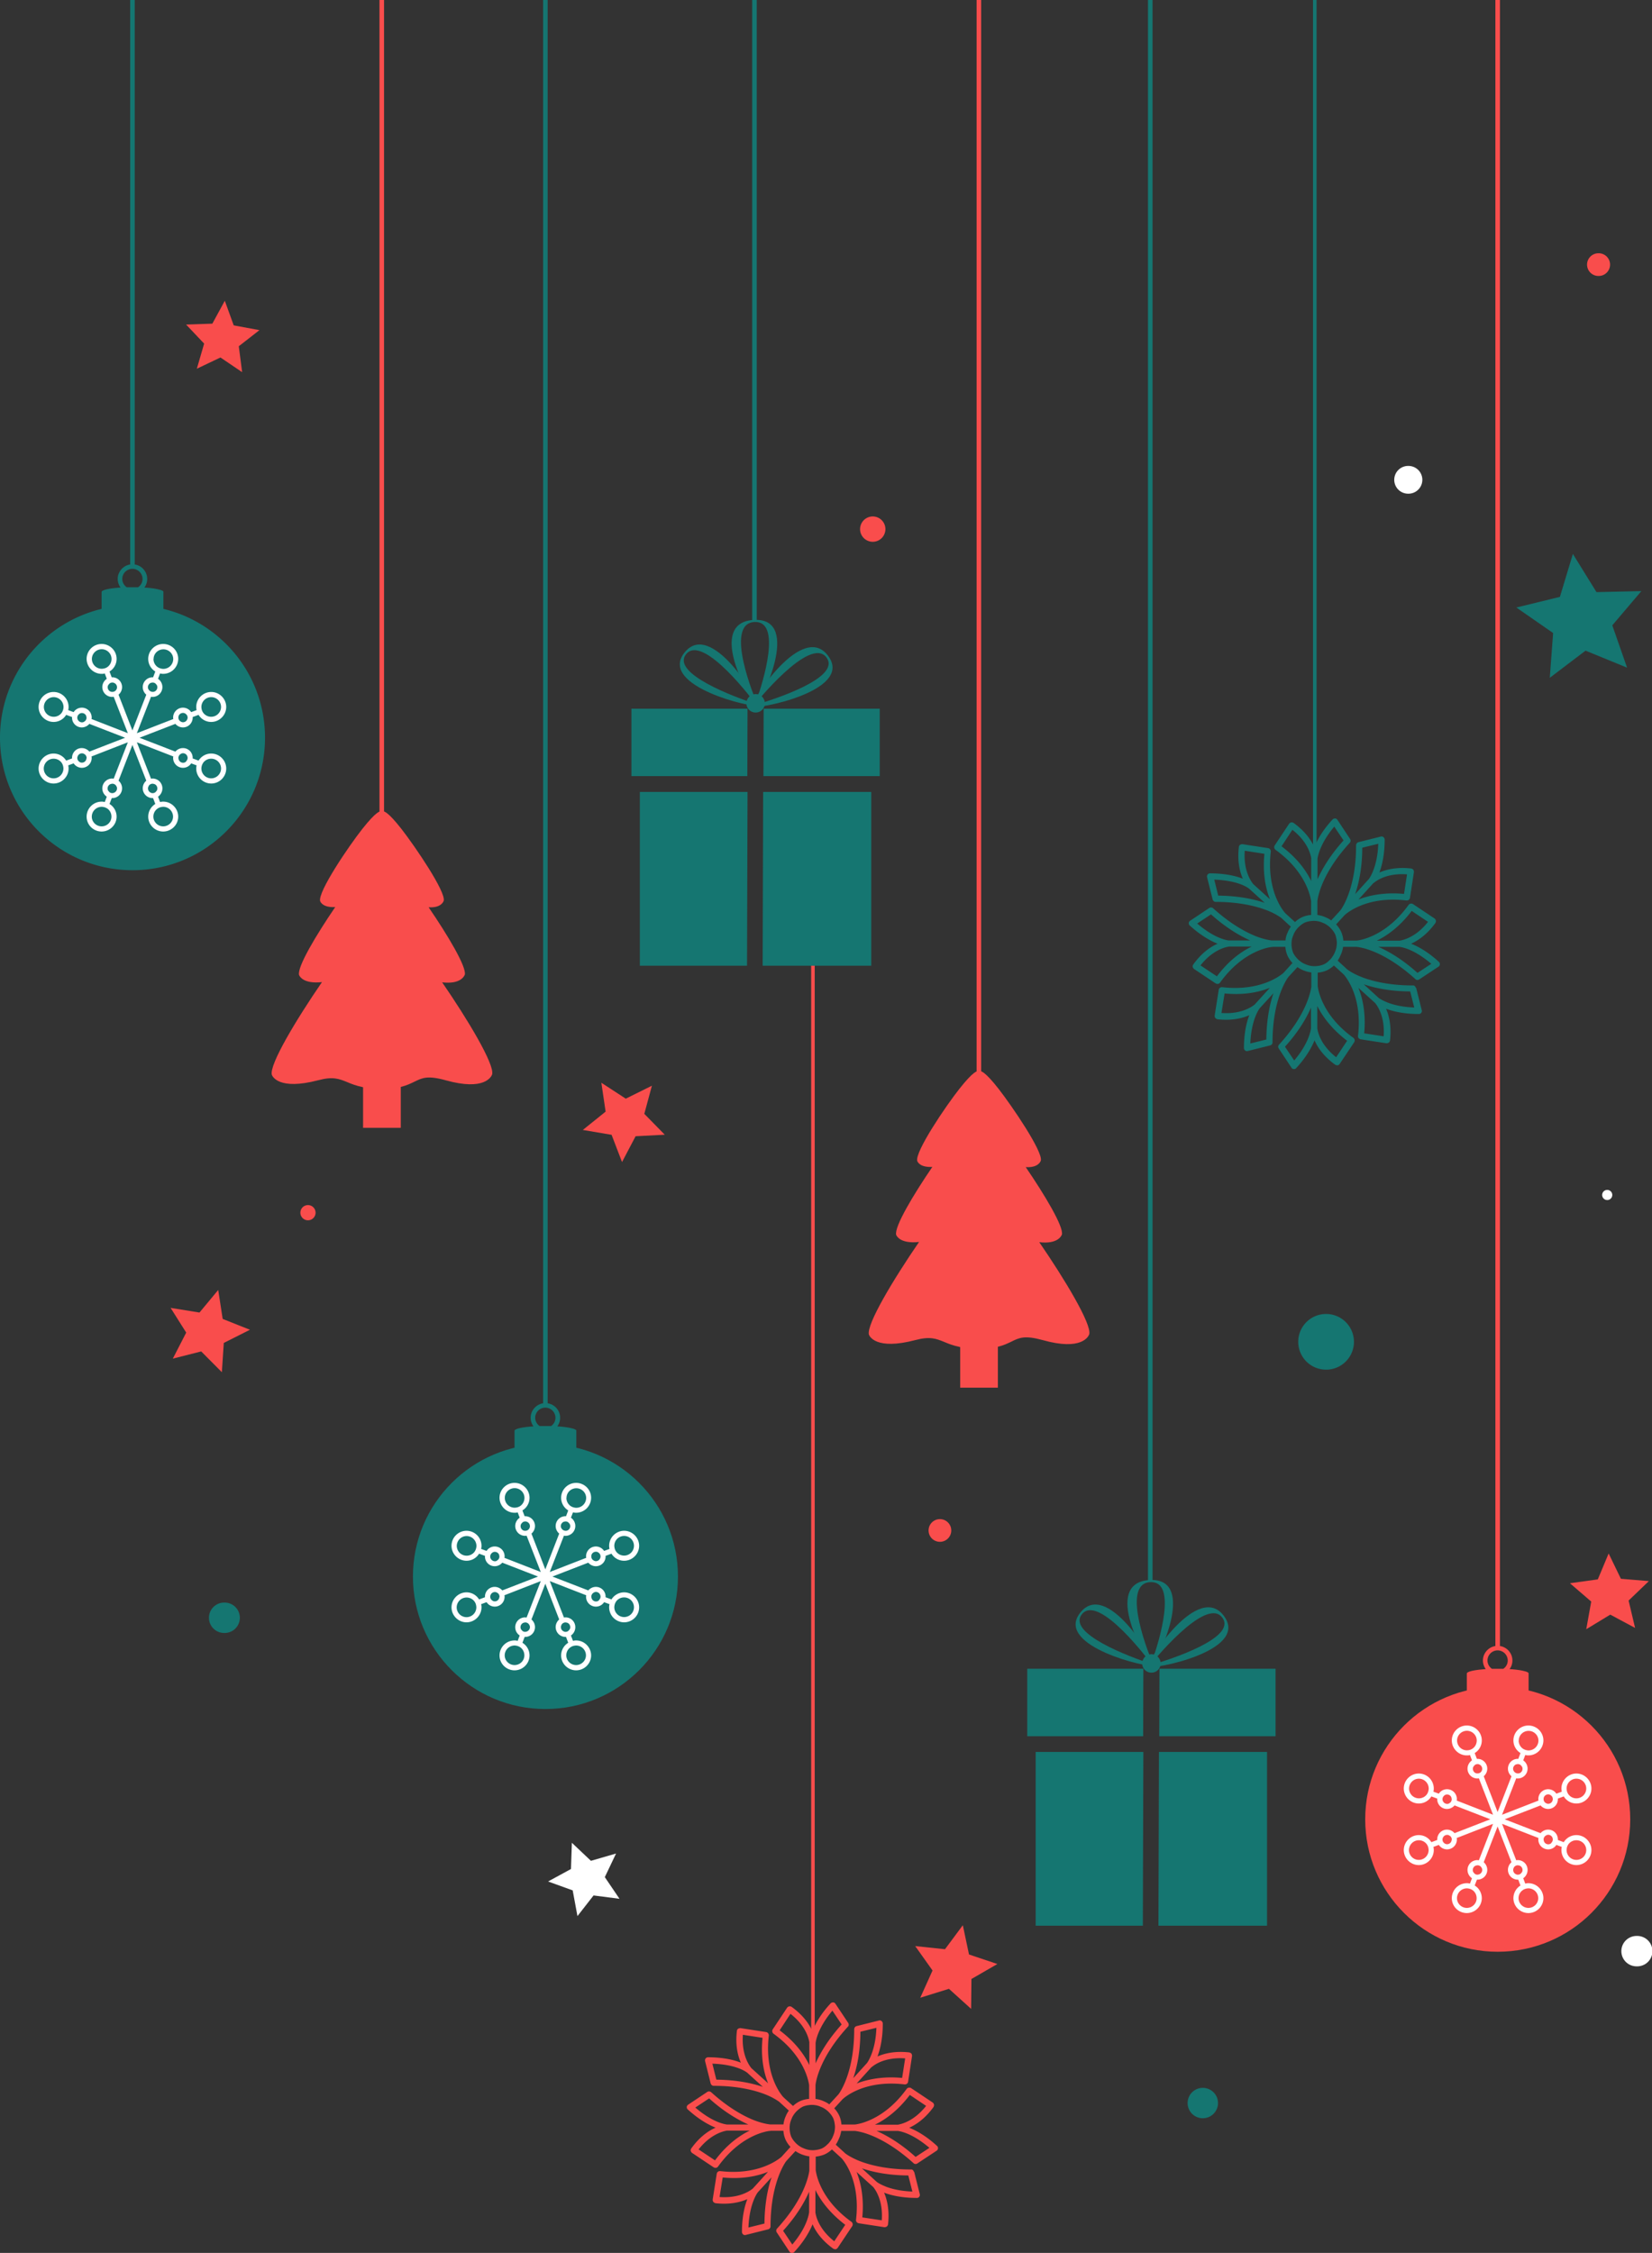 <svg xmlns="http://www.w3.org/2000/svg" width="380" height="518" fill="none"><rect width="100%" height="100%" fill="#333333" stroke="none"/><g clip-path="url(#a)"><path fill="#F94D4C" d="M210.214 499.349c-.093-.35-.373-.582-.676-.536-5.616 0-9.484-1.048-11.721-1.909-1.958-.768-3.006-1.514-3.263-1.7-.046-.046-.07-.046-.07-.046l-2.237-2.049c.303-.443.536-.908.746-1.421l.093-.209c.21-.513.326-1.025.42-1.537h3.122c.326.047 1.608.186 3.566.955 2.237.861 5.779 2.701 9.95 6.473.07.069.14.116.233.139.21.093.443.047.652-.093l4.405-2.91a.695.695 0 0 0 .326-.536c.023-.233-.07-.466-.233-.582-2.633-2.422-4.94-3.609-6.385-4.168 1.584-.722 3.658-2.095 5.593-4.773.093-.186.139-.373.116-.536a.888.888 0 0 0-.303-.489l-4.987-3.329c-.326-.186-.769-.117-1.002.186-5.22 7.241-11.162 8.126-11.931 8.196h-3.076a6.125 6.125 0 0 0-.489-2.002 6.412 6.412 0 0 0-1.165-1.723l1.98-2.166h.047s0-.023.047-.07c.606-.512 5.173-4.33 14.121-3.259.396.023.746-.233.793-.629l.908-5.914c0-.186-.046-.396-.139-.536a1.008 1.008 0 0 0-.513-.279c-3.286-.373-5.709.233-7.294.931.606-1.63 1.212-4.098 1.212-7.567 0-.21-.093-.396-.28-.582-.163-.117-.396-.186-.606-.117l-5.126 1.281c-.35.093-.536.373-.56.722 0 9.15-2.749 13.714-3.495 14.808a.653.653 0 0 0-.117.14c-.023.093-.069.093-.069.093l-2.051 2.236c-.42-.326-.886-.559-1.398-.769l-.21-.093a7.009 7.009 0 0 0-1.561-.396v-3.19c.116-1.024 1.048-6.426 7.433-13.388.257-.233.257-.605.094-.885l-2.937-4.4c-.139-.21-.326-.326-.536-.326-.209 0-.442.069-.582.232-2.354 2.538-3.566 4.797-4.195 6.403-.699-1.606-2.097-3.678-4.777-5.611-.186-.093-.349-.14-.536-.116a.883.883 0 0 0-.489.302l-3.309 4.983a.76.76 0 0 0 .163 1.001c6.991 5.03 8.04 10.711 8.203 11.829v3.166a6.324 6.324 0 0 0-2.028.489 6.307 6.307 0 0 0-1.678 1.141l-2.073-1.886-.21-.209c-.536-.606-4.311-5.216-3.286-14.087.023-.396-.233-.745-.606-.815l-5.919-.908c-.186 0-.373.046-.559.163-.14.093-.233.279-.256.489-.396 3.259.209 5.704.908 7.288-1.468-.583-3.961-1.235-7.55-1.235-.209 0-.396.094-.559.28-.116.163-.163.396-.116.605l1.281 5.123a.81.81 0 0 0 .443.512c.093.023.163.047.256.047 5.593 0 9.461 1.047 11.722 1.909 1.887.722 2.936 1.49 3.239 1.676.07.07.093.07.093.07l2.237 2.049c-.326.419-.559.885-.769 1.397l-.093.21c-.187.512-.326 1.024-.373 1.56h-3.146c-.349-.047-1.654-.21-3.542-.932-2.26-.884-5.802-2.724-9.95-6.473-.257-.209-.606-.256-.886-.069l-4.404 2.933c-.163.117-.303.303-.326.513 0 .256.07.465.233.582 2.656 2.421 4.94 3.609 6.408 4.191-1.608.698-3.682 2.095-5.593 4.773a.778.778 0 0 0-.139.536.887.887 0 0 0 .302.489l4.987 3.329.163.07c.303.117.63.023.839-.256 5.22-7.241 11.162-8.126 11.931-8.196h.094c.023 0 .046 0 .07-.023h2.936c.046.698.209 1.373.489 2.025a6.29 6.29 0 0 0 1.142 1.677l-2.004 2.212-.14.14c-.862.721-5.476 4.214-14.028 3.213-.396-.024-.746.233-.793.628l-.932 5.915c0 .186.024.372.163.558.14.14.303.233.49.28 3.285.372 5.709-.233 7.317-.932-.629 1.607-1.235 4.098-1.235 7.544 0 .233.116.42.279.583.047 0 .117.069.164.093a.8.8 0 0 0 .466 0l5.126-1.281c.327-.093.56-.372.536-.722.024-9.127 2.773-13.714 3.496-14.808.046-.047.093-.094.116-.14a.159.159 0 0 1 .07-.093l2.051-2.235c.466.325.955.582 1.491.791l.14.047c.513.186 1.002.326 1.561.372v3.33c-.186 1.281-1.235 6.519-7.41 13.272-.233.256-.28.605-.07.908l2.913 4.401c.07.116.186.232.326.279.07.023.14.023.187.047.256 0 .466-.07.582-.233 2.354-2.538 3.565-4.797 4.218-6.38.676 1.583 2.074 3.679 4.754 5.611.186.093.373.14.559.14.186-.047.35-.186.466-.326l3.332-4.983a.76.76 0 0 0-.163-1.001c-7.27-5.216-8.132-11.153-8.226-11.921v-3.074a7.188 7.188 0 0 0 2.051-.512 6.307 6.307 0 0 0 1.678-1.141l2.167 1.979v.047s.047 0 .093.046c.513.582 4.334 5.169 3.286 14.087a.694.694 0 0 0 .466.768l.14.047 5.919.908a.974.974 0 0 0 .559-.163c.14-.093.233-.279.28-.489.372-3.283-.233-5.704-.909-7.288 1.445.559 3.938 1.211 7.527 1.211.209 0 .442-.07.559-.279a.63.63 0 0 0 .116-.606l-1.281-5.122h-.07zm3.588-5.519-3.192 2.096c-3.542-3.19-6.711-4.983-8.995-5.984h4.87c.676.093 3.333.536 7.294 3.888h.023zm-4.52-12.154 3.751 2.515c-2.819 3.562-5.732 4.191-6.524 4.331h-5.267c2.354-1.141 5.243-3.167 8.04-6.846zm-1.072-8.405-.699 4.493c-4.568-.419-8.04.35-10.463 1.281l3.402-3.749s.023 0 .046-.046h.047c.466-.396 2.866-2.329 7.667-1.979zm-10.323-6.124 3.705-.908c-.187 5.309-1.958 7.8-2.144 8.079l-3.169 3.493c.839-2.491 1.608-5.984 1.631-10.664h-.023zm-6.409-4.843 2.121 3.166c-3.099 3.447-4.917 6.543-5.989 8.942v-4.704c.047-.349.443-3.353 3.868-7.427v.023zm-12.141 4.517 2.494-3.795c3.589 2.817 4.194 5.728 4.334 6.519 0 .047.024.093 0 .14v5.122c-1.142-2.351-3.169-5.239-6.828-7.986zm-8.435 1.024 4.497.699c-.442 4.587.303 8.033 1.282 10.454l-3.752-3.399s-.023 0-.046-.047c-.024 0-.047-.046-.094-.093-.489-.628-2.237-3.073-1.91-7.59l.023-.024zm-6.129 10.315-.909-3.679c5.174.187 7.457 1.654 7.97 2.049h.023l.117.117 3.495 3.166c-2.353-.791-5.895-1.606-10.696-1.653zm-4.824 6.403 3.17-2.095c3.565 3.213 6.758 4.983 9.018 6.007h-4.917c-.676-.093-3.332-.535-7.271-3.888v-.024zm4.521 12.155-3.775-2.515c2.797-3.562 5.733-4.191 6.525-4.331h5.243c-2.353 1.141-5.243 3.167-7.993 6.846zm1.049 8.405.722-4.47c4.568.442 8.016-.326 10.417-1.304l-3.403 3.748s0 .024-.046.047c0 .023-.07.07-.093.093-.63.489-3.053 2.235-7.597 1.909v-.023zm10.323 6.124-3.682.908c.21-5.332 1.934-7.8 2.144-8.08l3.169-3.469c-.839 2.491-1.584 5.984-1.631 10.641zm6.408 4.82-2.12-3.167c3.146-3.469 4.94-6.589 5.989-8.988v4.727c-.047.349-.42 3.376-3.869 7.428zm12.164-4.517-2.516 3.772c-3.752-2.981-4.241-6.031-4.335-6.613v-5.169c1.166 2.328 3.216 5.215 6.851 7.986v.024zm-4.217-18.372c-.35.326-.723.606-1.189.815a5.226 5.226 0 0 1-1.445.35c-.489.07-.978.046-1.444-.024-.35-.046-.699-.163-1.026-.279l-.209-.093a4.157 4.157 0 0 1-.956-.489 5.268 5.268 0 0 1-1.095-.955 5.139 5.139 0 0 1-.816-1.187 5.273 5.273 0 0 1-.349-1.421 5.936 5.936 0 0 1 .023-1.443c.047-.349.163-.699.28-1.025l.093-.209a4.13 4.13 0 0 1 .489-.955c.257-.396.583-.768.956-1.094a5.11 5.11 0 0 1 1.188-.815 5.28 5.28 0 0 1 1.422-.349 4.98 4.98 0 0 1 1.444.023c.35.046.723.163 1.026.279l.209.093c.327.117.653.28.956.489.396.256.769.582 1.095.955.326.349.606.768.816 1.187.186.466.303.955.349 1.421.093.489.047.978-.023 1.443-.047.35-.163.722-.28 1.025l-.093.209a4.13 4.13 0 0 1-.489.955c-.257.396-.536.768-.956 1.094h.024zm12.606 17.324-4.45-.675c.419-4.587-.35-8.033-1.329-10.455l3.752 3.399s.023 0 .047.047c.023 0 .07.07.093.093.489.629 2.237 3.074 1.911 7.591h-.024zm.909-7.777c-1.188-.466-1.817-.885-1.957-1.001h-.023l-3.473-3.167c2.354.792 5.896 1.607 10.673 1.63l.932 3.702c-2.913-.116-4.94-.675-6.175-1.164h.023z"/><path fill="#F94D4C" d="M187.402 188.602h-.816v280.176h.816V188.602z"/><path fill="#157671" d="m374.267 153.511-9.554-3.911-8.226 6.24.769-10.292-8.459-5.867 10.02-2.445 2.983-9.873 5.429 8.778 10.324-.232-6.688 7.87 3.402 9.732z"/><path fill="#F94D4C" d="m143.081 267.185-2.4-6.264-6.619-1.118 5.244-4.214-.979-6.636 5.616 3.656 6.012-2.981-1.748 6.473 4.708 4.797-6.712.349-3.122 5.938zm-92.048 48.313-4.753-4.773-6.525 1.653 3.076-5.984-3.589-5.681 6.642 1.071 4.31-5.192 1.026 6.659 6.268 2.491-6.012 3.027-.443 6.729zm172.35 146.387-5.104-4.61-6.594 2.049 2.819-6.264-3.984-5.611 6.851.722 4.101-5.519 1.421 6.729 6.525 2.189-5.965 3.446-.07 6.869zm152.726-87.593-5.709-3.051-5.523 3.353 1.142-6.356-4.894-4.215 6.408-.885 2.494-5.96 2.819 5.821 6.432.535-4.661 4.471 1.492 6.287z"/><path fill="#fff" d="m142.499 436.575-5.966-.768-3.705 4.75-1.095-5.914-5.663-2.049 5.267-2.864.209-6.031 4.381 4.145 5.78-1.677-2.587 5.426 3.379 4.982z"/><path fill="#F94D4C" d="m55.695 85.57-4.987-3.377-5.43 2.585 1.678-5.775-4.147-4.377 6.035-.21 2.866-5.262 2.05 5.658 5.92 1.095-4.754 3.702.77 5.96z"/><path fill="#157671" d="M305.033 314.918a6.407 6.407 0 0 0 6.409-6.404 6.407 6.407 0 0 0-6.409-6.403 6.406 6.406 0 0 0-6.408 6.403 6.406 6.406 0 0 0 6.408 6.404z"/><path fill="#fff" d="M369.7 275.916a1.164 1.164 0 1 0 .002-2.328 1.164 1.164 0 0 0-.002 2.328z"/><path fill="#F94D4C" d="M70.841 280.573a1.747 1.747 0 1 0 .001-3.495 1.747 1.747 0 0 0 0 3.495zm129.912-156.004a2.912 2.912 0 0 0 2.913-2.91 2.912 2.912 0 0 0-5.826 0 2.911 2.911 0 0 0 2.913 2.91z"/><path fill="#157671" d="M276.675 487.032a3.494 3.494 0 0 0 3.496-3.493 3.494 3.494 0 0 0-3.496-3.492 3.494 3.494 0 0 0-3.495 3.492 3.494 3.494 0 0 0 3.495 3.493z"/><path fill="#F94D4C" d="M216.204 354.499a2.61 2.61 0 0 0 2.61-2.608 2.61 2.61 0 0 0-5.22 0 2.609 2.609 0 0 0 2.61 2.608z"/><path fill="#157671" d="M51.617 375.456a3.493 3.493 0 1 0 0-6.985 3.493 3.493 0 1 0 0 6.985z"/><path fill="#fff" d="M323.982 113.509a3.19 3.19 0 1 0 0-6.38 3.191 3.191 0 1 0 0 6.38z"/><path fill="#F94D4C" d="M367.672 63.448a2.609 2.609 0 1 0 0-5.216 2.61 2.61 0 0 0-2.61 2.608 2.61 2.61 0 0 0 2.61 2.608z"/><path fill="#fff" d="M376.503 452.106a3.494 3.494 0 1 0 0-6.985 3.493 3.493 0 1 0 0 6.985z"/><path fill="#157671" d="M125.465 392.942c16.833 0 30.48-13.635 30.48-30.455s-13.647-30.456-30.48-30.456c-16.834 0-30.48 13.636-30.48 30.456s13.646 30.455 30.48 30.455z"/><path fill="#fff" d="M143.567 366.117a3.414 3.414 0 0 0-2.912 1.63l-1.375-.512s.023-.07.023-.116c0-1.258-.979-2.259-2.237-2.259-.699 0-1.328.326-1.748.815l-8.249-3.19 8.249-3.19c.42.489 1.049.815 1.748.815a2.241 2.241 0 0 0 2.237-2.258c0-.047 0-.07-.023-.117l1.375-.512a3.385 3.385 0 0 0 2.912 1.63c1.888 0 3.449-1.56 3.449-3.446 0-1.886-1.561-3.446-3.449-3.446-1.887 0-3.448 1.56-3.448 3.446 0 .256.023.489.093.721l-1.258.466a2.27 2.27 0 0 0-1.888-1.024 2.261 2.261 0 0 0-2.26 2.258c0 .117 0 .233.046.349l-8.389 3.26 3.263-8.359a.896.896 0 0 0 .349.047 2.262 2.262 0 0 0 2.26-2.259c0-.791-.396-1.49-1.002-1.909l.467-1.234c.233.07.466.093.722.093a3.455 3.455 0 0 0 3.449-3.446c0-1.909-1.562-3.423-3.449-3.423-1.888 0-3.449 1.537-3.449 3.423 0 1.234.653 2.305 1.631 2.911l-.512 1.35s-.07-.023-.117-.023a2.261 2.261 0 0 0-2.26 2.258c0 .699.326 1.327.815 1.747l-3.192 8.219-3.193-8.219a2.31 2.31 0 0 0 .816-1.747 2.261 2.261 0 0 0-2.26-2.258c-.047 0-.07 0-.117.023l-.513-1.35a3.385 3.385 0 0 0 1.632-2.911c0-1.886-1.562-3.423-3.449-3.423-1.888 0-3.449 1.537-3.449 3.423 0 1.886 1.561 3.446 3.449 3.446.256 0 .489 0 .722-.093l.466 1.234c-.606.419-1.025 1.118-1.025 1.909a2.261 2.261 0 0 0 2.26 2.259c.117 0 .233 0 .35-.047l3.262 8.359-8.366-3.26c.047-.116.047-.232.047-.349a2.261 2.261 0 0 0-2.26-2.258 2.21 2.21 0 0 0-1.888 1.024l-1.258-.466c.07-.232.093-.465.093-.721a3.455 3.455 0 0 0-3.449-3.446 3.455 3.455 0 0 0-3.449 3.446c0 1.886 1.562 3.446 3.449 3.446a3.35 3.35 0 0 0 2.89-1.63l1.375.512s-.024.07-.024.117a2.242 2.242 0 0 0 2.237 2.258c.699 0 1.329-.326 1.748-.815l8.226 3.19-8.226 3.19a2.313 2.313 0 0 0-1.748-.815c-1.258 0-2.237 1.024-2.237 2.259 0 .046 0 .069.024.116l-1.375.512a3.378 3.378 0 0 0-2.89-1.63c-1.887 0-3.449 1.56-3.449 3.446 0 1.886 1.562 3.446 3.449 3.446 1.888 0 3.449-1.56 3.449-3.446 0-.256-.023-.489-.093-.721l1.258-.466a2.267 2.267 0 0 0 1.888 1.024 2.261 2.261 0 0 0 2.26-2.258c0-.117 0-.233-.047-.349l8.366-3.26-3.262 8.382s-.233-.046-.35-.046a2.261 2.261 0 0 0-2.26 2.258c0 .792.396 1.49 1.025 1.909l-.466 1.234a2.488 2.488 0 0 0-.722-.093 3.455 3.455 0 0 0-3.449 3.446c0 1.91 1.561 3.423 3.449 3.423 1.887 0 3.449-1.537 3.449-3.423a3.412 3.412 0 0 0-1.632-2.91l.513-1.351h.117a2.246 2.246 0 0 0 2.26-2.258 2.31 2.31 0 0 0-.816-1.747l3.193-8.219 3.192 8.219a2.312 2.312 0 0 0-.815 1.747 2.261 2.261 0 0 0 2.26 2.258h.117l.512 1.351a3.435 3.435 0 0 0-1.631 2.91c0 1.886 1.561 3.423 3.449 3.423 1.887 0 3.449-1.537 3.449-3.423 0-1.886-1.562-3.446-3.449-3.446-.256 0-.489.024-.722.093l-.467-1.234a2.315 2.315 0 0 0 1.002-1.909 2.246 2.246 0 0 0-2.26-2.258c-.116 0-.233-.001-.349.046l-3.263-8.382 8.389 3.26c-.046.116-.046.232-.046.349a2.261 2.261 0 0 0 2.26 2.258c.792 0 1.491-.395 1.888-1.024l1.258.466c-.07.232-.093.465-.093.721a3.454 3.454 0 0 0 3.448 3.446 3.455 3.455 0 0 0 3.449-3.446c0-1.886-1.561-3.446-3.449-3.446zm0-12.969a2.262 2.262 0 0 1 2.261 2.259 2.261 2.261 0 0 1-2.261 2.258 2.268 2.268 0 0 1-1.794-.861 2.19 2.19 0 0 1-.443-1.118c-.023-.093-.023-.186-.023-.279a2.261 2.261 0 0 1 2.26-2.259zm-7.55 4.61c.024-.535.466-.978 1.072-.978.28 0 .513.117.699.303.21.163.35.466.35.792a.843.843 0 0 1-.07.349 1.05 1.05 0 0 1-.979.722.863.863 0 0 1-.489-.14 1.01 1.01 0 0 1-.583-.931c0-.024 0-.07.024-.093m-5.733-13.365c0-1.258 1.025-2.236 2.261-2.236 1.235 0 2.26 1.002 2.26 2.236a2.276 2.276 0 0 1-2.26 2.258c-.094 0-.187 0-.28-.023a2.369 2.369 0 0 1-1.119-.443 2.282 2.282 0 0 1-.885-1.792m-.536 5.471a.943.943 0 0 1 .349-.069c.327 0 .606.139.769.372.21.186.303.442.303.699 0 .582-.442 1.047-.978 1.071h-.094a1.1 1.1 0 0 1-.955-.582.863.863 0 0 1-.14-.489c0-.466.303-.862.723-1.025m-11.069-3.236s-.187.023-.28.023a2.262 2.262 0 0 1-2.26-2.259c0-1.234 1.025-2.235 2.26-2.235 1.235 0 2.26 1.001 2.26 2.235 0 .722-.326 1.374-.862 1.793a2.19 2.19 0 0 1-1.118.443zm3.122 4.75a1.038 1.038 0 0 1-.932.582h-.093c-.536 0-1.002-.466-1.002-1.071 0-.257.093-.513.303-.699.163-.233.443-.372.769-.372.116 0 .233 0 .349.069.42.14.723.536.723 1.025a.863.863 0 0 1-.14.489m-12.187 4.307c-.047.419-.21.792-.443 1.118a2.265 2.265 0 0 1-1.794.861 2.261 2.261 0 0 1-2.261-2.258 2.277 2.277 0 0 1 2.261-2.259 2.277 2.277 0 0 1 2.26 2.259c0 .093 0 .186-.023.279zm4.753 3.12a.854.854 0 0 1-.489.14c-.443 0-.839-.303-1.002-.698a1.048 1.048 0 0 1-.07-.373c0-.303.14-.605.35-.792a.968.968 0 0 1 .699-.302c.582 0 1.048.442 1.048.978.024 0 .024.069.024.093 0 .419-.233.768-.583.931m-6.991 13.016a2.262 2.262 0 0 1-2.26-2.259 2.276 2.276 0 0 1 2.26-2.258c.723 0 1.375.326 1.795.861.233.303.396.676.442 1.118.024.093.024.186.024.279a2.262 2.262 0 0 1-2.261 2.259zm7.55-4.634c0 .536-.466 1.002-1.048 1.002a.969.969 0 0 1-.699-.303c-.21-.163-.35-.466-.35-.768 0-.14.023-.233.07-.35.14-.419.536-.722 1.002-.722.186 0 .35.047.489.14.35.163.583.512.583.955 0 .023 0 .07-.023.093m5.732 13.365c0 1.257-1.025 2.235-2.26 2.235-1.235 0-2.261-1.001-2.261-2.235a2.278 2.278 0 0 1 2.261-2.259c.093 0 .186 0 .279.024.42.046.793.209 1.119.442.536.419.862 1.071.862 1.793zm.536-5.472s-.233.07-.349.07c-.327 0-.606-.14-.769-.372a.92.92 0 0 1-.303-.699c0-.582.442-1.048 1.002-1.071 0-.023.07-.023.093-.023.396 0 .769.233.932.582.093.14.14.302.14.489 0 .465-.303.861-.723 1.024m11.069 3.237s.187-.024.28-.024a2.262 2.262 0 0 1 2.26 2.259c0 1.234-1.025 2.235-2.26 2.235-1.235 0-2.26-1.001-2.26-2.235 0-.722.326-1.374.885-1.793a2.18 2.18 0 0 1 1.119-.442m-3.123-4.75c.163-.349.536-.582.955-.582.024 0 .07 0 .094.023.536.023.978.466.978 1.071a.92.92 0 0 1-.303.699c-.163.232-.442.372-.769.372-.116 0-.233 0-.349-.07a1.063 1.063 0 0 1-.723-1.024c0-.187.047-.349.14-.489m8.646-5.705a.972.972 0 0 1-.699.303 1.055 1.055 0 0 1-1.072-1.001c-.024 0-.024-.07-.024-.093 0-.42.233-.769.583-.955a.863.863 0 0 1 .489-.14c.443 0 .839.303.979.699.047.139.07.233.07.372 0 .303-.14.606-.35.769m5.779 3.935a2.262 2.262 0 0 1-2.26-2.259c0-.093 0-.186.023-.279.047-.419.21-.792.443-1.118a2.268 2.268 0 0 1 1.794-.861 2.261 2.261 0 0 1 2.261 2.258 2.262 2.262 0 0 1-2.261 2.259z"/><path fill="#157671" d="M131.848 328.491a11.516 11.516 0 0 0-1.538-.326 23.172 23.172 0 0 0-2.121-.209c.42-.559.653-1.234.653-1.979 0-1.677-1.235-3.074-2.866-3.33V0h-1.049v322.647c-1.608.256-2.866 1.653-2.866 3.33 0 .745.256 1.42.652 1.979-2.563.163-4.358.558-4.358 1.024v5.728h14.215v-5.821c-.07-.14-.326-.279-.699-.396h-.023zm-5.08-.605h-2.633c-.606-.419-1.026-1.118-1.026-1.909a2.337 2.337 0 0 1 2.331-2.329 2.337 2.337 0 0 1 2.33 2.329 2.28 2.28 0 0 1-1.025 1.909h.023zM30.48 200.079c16.834 0 30.48-13.635 30.48-30.456 0-16.82-13.646-30.455-30.48-30.455S0 152.803 0 169.623c0 16.821 13.646 30.456 30.48 30.456z"/><path fill="#fff" d="M48.587 173.256a3.417 3.417 0 0 0-2.913 1.63l-1.375-.513s.024-.069.024-.116c0-1.257-.98-2.259-2.237-2.259-.7 0-1.329.326-1.748.815l-8.25-3.189 8.25-3.19c.42.489 1.048.815 1.748.815 1.258 0 2.237-1.025 2.237-2.259 0-.047 0-.07-.024-.116l1.375-.513a3.387 3.387 0 0 0 2.913 1.63c1.887 0 3.449-1.56 3.449-3.446 0-1.886-1.562-3.446-3.449-3.446-1.888 0-3.449 1.56-3.449 3.446 0 .256.023.489.093.722l-1.258.466a2.265 2.265 0 0 0-1.887-1.025 2.262 2.262 0 0 0-2.26 2.259c0 .116 0 .233.046.349l-8.39 3.26 3.263-8.383a.898.898 0 0 0 .35.047 2.261 2.261 0 0 0 2.26-2.259c0-.791-.396-1.49-1.002-1.909l.466-1.234c.233.07.466.093.722.093a3.454 3.454 0 0 0 3.45-3.446c0-1.909-1.562-3.423-3.45-3.423-1.887 0-3.448 1.537-3.448 3.423 0 1.234.652 2.305 1.63 2.911l-.512 1.35s-.07-.023-.116-.023a2.261 2.261 0 0 0-2.26 2.258c0 .699.325 1.328.815 1.747l-3.193 8.219-3.192-8.219a2.31 2.31 0 0 0 .816-1.747 2.261 2.261 0 0 0-2.26-2.258c-.048 0-.07 0-.117.023l-.513-1.35a3.384 3.384 0 0 0 1.631-2.911c0-1.886-1.561-3.423-3.449-3.423-1.887 0-3.449 1.537-3.449 3.423 0 1.886 1.562 3.446 3.45 3.446.256 0 .489 0 .722-.093l.466 1.234c-.606.419-1.026 1.118-1.026 1.909a2.262 2.262 0 0 0 2.26 2.259c.117 0 .234 0 .35-.047l3.263 8.383-8.366-3.26a.903.903 0 0 0 .047-.349 2.262 2.262 0 0 0-2.26-2.259c-.793 0-1.492.396-1.888 1.025l-1.259-.466c.07-.233.094-.466.094-.722a3.455 3.455 0 0 0-3.45-3.446 3.455 3.455 0 0 0-3.448 3.446c0 1.886 1.561 3.446 3.449 3.446a3.348 3.348 0 0 0 2.89-1.63l1.374.513s-.023.069-.023.116a2.242 2.242 0 0 0 2.237 2.259c.699 0 1.328-.326 1.748-.815l8.226 3.19-8.226 3.189a2.313 2.313 0 0 0-1.748-.815c-1.258 0-2.237 1.025-2.237 2.259 0 .047 0 .07.023.116l-1.375.513a3.377 3.377 0 0 0-2.89-1.63c-1.887 0-3.448 1.56-3.448 3.446 0 1.886 1.561 3.446 3.449 3.446 1.887 0 3.449-1.56 3.449-3.446 0-.256-.024-.489-.094-.722l1.259-.466a2.265 2.265 0 0 0 1.887 1.025 2.262 2.262 0 0 0 2.26-2.259c0-.116 0-.233-.046-.349l8.366-3.26-3.263 8.383c-.116-.047-.233-.047-.35-.047a2.261 2.261 0 0 0-2.26 2.259c0 .791.397 1.49 1.026 1.909l-.466 1.234a2.455 2.455 0 0 0-.723-.093 3.454 3.454 0 0 0-3.449 3.446c0 1.909 1.562 3.423 3.45 3.423 1.887 0 3.448-1.537 3.448-3.423a3.414 3.414 0 0 0-1.631-2.911l.513-1.35h.116a2.247 2.247 0 0 0 2.26-2.259 2.31 2.31 0 0 0-.815-1.746l3.192-8.219 3.193 8.219a2.31 2.31 0 0 0-.816 1.746 2.262 2.262 0 0 0 2.26 2.259h.117l.513 1.35a3.436 3.436 0 0 0-1.631 2.911c0 1.886 1.56 3.423 3.448 3.423s3.45-1.537 3.45-3.423c0-1.886-1.562-3.446-3.45-3.446-.256 0-.489.023-.722.093l-.466-1.234a2.317 2.317 0 0 0 1.002-1.909 2.247 2.247 0 0 0-2.26-2.259c-.117 0-.233 0-.35.047l-3.262-8.383 8.389 3.26c-.047.116-.047.233-.047.349a2.262 2.262 0 0 0 2.26 2.259c.793 0 1.492-.396 1.888-1.025l1.258.466c-.07.233-.093.466-.093.722a3.455 3.455 0 0 0 3.449 3.446c1.91 0 3.449-1.56 3.449-3.446 0-1.886-1.562-3.446-3.449-3.446zm0-12.969a2.261 2.261 0 0 1 2.26 2.258 2.277 2.277 0 0 1-2.26 2.259 2.265 2.265 0 0 1-1.794-.862 2.18 2.18 0 0 1-.443-1.117c-.023-.094-.023-.187-.023-.28a2.261 2.261 0 0 1 2.26-2.258zm-7.55 4.61c.023-.536.466-.978 1.072-.978.28 0 .512.116.699.303.21.163.35.465.35.768 0 .14-.024.233-.07.349a1.05 1.05 0 0 1-.98.722.864.864 0 0 1-.489-.14 1.011 1.011 0 0 1-.582-.931c0-.023 0-.07.023-.093m-5.732-13.365c0-1.258 1.025-2.235 2.26-2.235 1.235 0 2.26 1.001 2.26 2.235a2.276 2.276 0 0 1-2.26 2.258c-.093 0-.186 0-.28-.023a2.355 2.355 0 0 1-1.118-.442 2.283 2.283 0 0 1-.886-1.793m-.536 5.472a.927.927 0 0 1 .35-.07c.326 0 .606.139.769.372a.92.92 0 0 1 .303.699c0 .582-.443 1.048-.979 1.071h-.093c-.396 0-.77-.233-.956-.582a.862.862 0 0 1-.14-.489c0-.466.304-.862.723-1.025m-11.069-3.236s-.186.023-.28.023a2.261 2.261 0 0 1-2.26-2.258c0-1.235 1.026-2.236 2.26-2.236 1.236 0 2.261 1.001 2.261 2.236 0 .721-.326 1.373-.862 1.792a2.19 2.19 0 0 1-1.119.443zm3.123 4.75a1.038 1.038 0 0 1-.932.582h-.094c-.535 0-1.002-.466-1.002-1.071a.92.92 0 0 1 .303-.699c.163-.233.443-.372.77-.372.116 0 .232 0 .349.07.42.139.722.535.722 1.024a.862.862 0 0 1-.14.489m-12.187 4.308c-.046.419-.21.791-.443 1.117a2.265 2.265 0 0 1-1.794.862 2.262 2.262 0 0 1-2.26-2.259 2.276 2.276 0 0 1 2.26-2.258 2.276 2.276 0 0 1 2.26 2.258c0 .093 0 .186-.023.28zm4.754 3.12a.863.863 0 0 1-.49.139c-.442 0-.838-.302-1.002-.698a1.056 1.056 0 0 1-.07-.373c0-.302.14-.605.35-.768a.97.97 0 0 1 .7-.303c.582 0 1.048.443 1.048.978.023 0 .023.07.023.093 0 .419-.233.769-.582.932m-6.991 13.015a2.261 2.261 0 0 1-2.26-2.258 2.277 2.277 0 0 1 2.26-2.259c.722 0 1.375.326 1.794.862.233.303.396.675.443 1.117.023.094.023.187.023.28a2.261 2.261 0 0 1-2.26 2.258zm7.55-4.61c0 .536-.466 1.001-1.049 1.001a.97.97 0 0 1-.699-.302c-.21-.163-.35-.466-.35-.769a.85.85 0 0 1 .07-.349c.14-.419.537-.722 1.002-.722.187 0 .35.047.49.14.35.163.582.512.582.955 0 .023 0 .069-.023.093m5.733 13.365c0 1.257-1.026 2.235-2.26 2.235-1.236 0-2.261-1.001-2.261-2.235a2.277 2.277 0 0 1 2.26-2.259c.093 0 .187 0 .28.024.42.046.792.209 1.119.442.535.419.862 1.071.862 1.793zm.536-5.472a.927.927 0 0 1-.35.07c-.326 0-.606-.14-.769-.373a.917.917 0 0 1-.303-.698c0-.582.443-1.048 1.002-1.071 0-.024.07-.024.093-.024.396 0 .77.233.933.583.093.139.14.302.14.489 0 .465-.304.861-.723 1.024m11.069 3.237s.186-.024.28-.024a2.262 2.262 0 0 1 2.26 2.259c0 1.234-1.026 2.235-2.26 2.235-1.236 0-2.26-1.001-2.26-2.235 0-.722.325-1.374.885-1.793a2.18 2.18 0 0 1 1.118-.442m-3.122-4.75c.163-.35.536-.583.955-.583.023 0 .07 0 .093.024.536.023.979.465.979 1.071a.917.917 0 0 1-.303.698c-.163.233-.443.373-.77.373-.116 0-.232 0-.349-.07a1.065 1.065 0 0 1-.722-1.024c0-.187.047-.35.14-.489m8.645-5.705a.97.97 0 0 1-.699.303 1.056 1.056 0 0 1-1.072-1.002c-.023 0-.023-.069-.023-.093 0-.419.233-.768.582-.954a.864.864 0 0 1 .49-.14c.443 0 .839.303.978.698.047.14.07.233.07.373 0 .303-.14.605-.35.768m5.78 3.935a2.261 2.261 0 0 1-2.26-2.258c0-.093 0-.186.023-.28.047-.419.21-.791.443-1.117a2.265 2.265 0 0 1 1.794-.862 2.262 2.262 0 0 1 2.26 2.259 2.276 2.276 0 0 1-2.26 2.258z"/><path fill="#157671" d="M36.864 135.63a11.364 11.364 0 0 0-1.538-.326 23.155 23.155 0 0 0-2.121-.21 3.25 3.25 0 0 0 .652-1.979c0-1.677-1.235-3.074-2.866-3.33V0h-1.049v129.785c-1.607.256-2.866 1.653-2.866 3.33 0 .745.257 1.42.653 1.979-2.564.163-4.358.559-4.358 1.024v5.728h14.215v-5.821c-.07-.139-.326-.279-.7-.395h-.023zm-5.08-.606H29.15c-.606-.419-1.025-1.117-1.025-1.909a2.336 2.336 0 0 1 2.33-2.329 2.337 2.337 0 0 1 2.33 2.329c0 .792-.396 1.49-1.025 1.909h.023z"/><path fill="#F94D4C" d="M344.511 448.753c16.834 0 30.481-13.636 30.481-30.456s-13.647-30.455-30.481-30.455c-16.833 0-30.48 13.635-30.48 30.455s13.647 30.456 30.48 30.456z"/><path fill="#fff" d="M362.614 421.93a3.417 3.417 0 0 0-2.913 1.63l-1.374-.513s.023-.07.023-.116c0-1.257-.979-2.259-2.237-2.259-.699 0-1.328.326-1.748.815l-8.249-3.19 8.249-3.19c.42.489 1.049.815 1.748.815a2.241 2.241 0 0 0 2.237-2.258c0-.047 0-.07-.023-.117l1.374-.512a3.388 3.388 0 0 0 2.913 1.63c1.888 0 3.449-1.56 3.449-3.446 0-1.886-1.561-3.446-3.449-3.446-1.887 0-3.448 1.56-3.448 3.446 0 .256.023.489.093.722l-1.259.465a2.266 2.266 0 0 0-1.887-1.024 2.261 2.261 0 0 0-2.261 2.259c0 .116 0 .232.047.349l-8.389 3.26 3.262-8.383c.117.047.233.047.35.047a2.262 2.262 0 0 0 2.26-2.259c0-.791-.396-1.49-1.002-1.909l.466-1.234c.233.07.466.093.723.093a3.455 3.455 0 0 0 3.449-3.446c0-1.909-1.562-3.423-3.449-3.423-1.888 0-3.449 1.537-3.449 3.423 0 1.234.652 2.305 1.631 2.911l-.513 1.35s-.069-.023-.116-.023a2.261 2.261 0 0 0-2.26 2.258c0 .699.326 1.328.815 1.747l-3.192 8.219-3.193-8.219c.49-.419.816-1.048.816-1.747a2.262 2.262 0 0 0-2.261-2.258c-.046 0-.07 0-.116.023l-.513-1.35a3.385 3.385 0 0 0 1.631-2.911c0-1.886-1.561-3.423-3.448-3.423-1.888 0-3.449 1.537-3.449 3.423 0 1.886 1.561 3.446 3.449 3.446.256 0 .489 0 .722-.093l.466 1.234c-.606.419-1.025 1.118-1.025 1.909a2.261 2.261 0 0 0 2.26 2.259c.117 0 .233 0 .35-.047l3.262 8.383-8.366-3.26c.047-.117.047-.233.047-.349a2.261 2.261 0 0 0-2.26-2.259c-.793 0-1.492.396-1.888 1.024l-1.258-.465c.07-.233.093-.466.093-.722a3.455 3.455 0 0 0-3.449-3.446 3.455 3.455 0 0 0-3.449 3.446c0 1.886 1.562 3.446 3.449 3.446a3.35 3.35 0 0 0 2.89-1.63l1.374.512s-.023.07-.023.117a2.242 2.242 0 0 0 2.237 2.258c.699 0 1.329-.326 1.748-.815l8.226 3.19-8.226 3.19a2.313 2.313 0 0 0-1.748-.815c-1.258 0-2.237 1.025-2.237 2.259 0 .046 0 .07.023.116l-1.374.513a3.378 3.378 0 0 0-2.89-1.63c-1.887 0-3.449 1.56-3.449 3.446 0 1.886 1.562 3.446 3.449 3.446 1.888 0 3.449-1.56 3.449-3.446 0-.256-.023-.489-.093-.722l1.258-.466a2.265 2.265 0 0 0 1.888 1.025 2.262 2.262 0 0 0 2.26-2.259c0-.116 0-.233-.047-.349l8.366-3.26-3.262 8.382s-.233-.046-.35-.046a2.261 2.261 0 0 0-2.26 2.258 2.28 2.28 0 0 0 1.025 1.91l-.466 1.234a2.454 2.454 0 0 0-.722-.093 3.454 3.454 0 0 0-3.449 3.446c0 1.909 1.561 3.422 3.449 3.422 1.887 0 3.448-1.536 3.448-3.422a3.412 3.412 0 0 0-1.631-2.911l.513-1.35h.116a2.248 2.248 0 0 0 2.261-2.259c0-.698-.326-1.327-.816-1.746l3.193-8.219 3.192 8.219a2.31 2.31 0 0 0-.815 1.746 2.262 2.262 0 0 0 2.26 2.259h.116l.513 1.35a3.437 3.437 0 0 0-1.631 2.911c0 1.886 1.561 3.422 3.449 3.422 1.887 0 3.449-1.536 3.449-3.422 0-1.886-1.562-3.446-3.449-3.446-.257 0-.49.023-.723.093l-.466-1.234a2.317 2.317 0 0 0 1.002-1.91 2.246 2.246 0 0 0-2.26-2.258.92.92 0 0 0-.35.046l-3.262-8.382 8.389 3.26c-.047.116-.047.233-.047.349a2.263 2.263 0 0 0 2.261 2.259 2.21 2.21 0 0 0 1.887-1.025l1.259.466c-.07.233-.093.466-.093.722a3.454 3.454 0 0 0 3.448 3.446 3.455 3.455 0 0 0 3.449-3.446c0-1.886-1.561-3.446-3.449-3.446zm0-12.97a2.262 2.262 0 0 1 2.261 2.259 2.262 2.262 0 0 1-2.261 2.259 2.264 2.264 0 0 1-1.794-.862 2.186 2.186 0 0 1-.443-1.118c-.023-.093-.023-.186-.023-.279a2.262 2.262 0 0 1 2.26-2.259zm-7.55 4.611a1.056 1.056 0 0 1 1.072-1.002c.28 0 .513.117.699.303.21.163.35.466.35.792 0 .14-.024.233-.07.349a1.05 1.05 0 0 1-.979.722.863.863 0 0 1-.489-.14 1.01 1.01 0 0 1-.583-.931c0-.023 0-.07.024-.093m-5.733-13.365c0-1.258 1.025-2.236 2.26-2.236 1.235 0 2.261 1.002 2.261 2.236a2.277 2.277 0 0 1-2.261 2.258c-.093 0-.186 0-.279-.023a2.374 2.374 0 0 1-1.119-.442 2.286 2.286 0 0 1-.885-1.793m-.536 5.471a.943.943 0 0 1 .349-.069c.327 0 .606.139.769.372.21.186.303.442.303.699 0 .582-.443 1.047-.979 1.071h-.093a1.1 1.1 0 0 1-.955-.582.863.863 0 0 1-.14-.489c0-.466.303-.862.722-1.025m-11.068-3.236s-.187.023-.28.023a2.262 2.262 0 0 1-2.26-2.259c0-1.234 1.025-2.235 2.26-2.235 1.235 0 2.26 1.001 2.26 2.235 0 .722-.326 1.374-.862 1.793a2.19 2.19 0 0 1-1.118.443zm3.122 4.75a1.038 1.038 0 0 1-.932.582h-.093c-.536 0-1.002-.466-1.002-1.071 0-.257.093-.513.303-.699.163-.233.442-.372.769-.372.116 0 .233 0 .349.069.42.14.723.536.723 1.025a.863.863 0 0 1-.14.489m-12.188 4.307a2.35 2.35 0 0 1-.442 1.118 2.266 2.266 0 0 1-1.795.862 2.262 2.262 0 0 1-2.26-2.259 2.277 2.277 0 0 1 2.26-2.259 2.278 2.278 0 0 1 2.261 2.259c0 .093 0 .186-.024.279zm4.754 3.12a.856.856 0 0 1-.489.14c-.443 0-.839-.303-1.002-.698a1.048 1.048 0 0 1-.07-.373c0-.303.14-.605.349-.792a.972.972 0 0 1 .7-.302c.582 0 1.048.442 1.048 1.001.023 0 .023.07.023.093 0 .419-.233.768-.582.931m-6.991 13.016a2.261 2.261 0 0 1-2.26-2.258 2.277 2.277 0 0 1 2.26-2.259c.722 0 1.375.326 1.794.862.233.302.397.675.443 1.117.023.093.023.187.023.28a2.261 2.261 0 0 1-2.26 2.258zm7.55-4.61c0 .536-.466 1.001-1.048 1.001a.972.972 0 0 1-.7-.302c-.209-.163-.349-.466-.349-.769a.84.84 0 0 1 .07-.349c.14-.419.536-.722 1.002-.722.186 0 .349.047.489.14.35.163.583.512.583.954 0 .024 0 .07-.024.094m5.733 13.365c0 1.257-1.025 2.235-2.26 2.235-1.235 0-2.261-1.001-2.261-2.235a2.278 2.278 0 0 1 2.261-2.259c.093 0 .186 0 .279.023.42.047.793.21 1.119.443.536.419.862 1.071.862 1.793zm.536-5.472s-.233.07-.35.07c-.326 0-.605-.14-.769-.373a.919.919 0 0 1-.302-.698c0-.582.442-1.048 1.002-1.071 0-.024.069-.024.093-.024.396 0 .769.233.932.582.093.14.14.303.14.489 0 .466-.303.862-.723 1.025m11.069 3.236s.187-.023.28-.023a2.262 2.262 0 0 1 2.26 2.259c0 1.234-1.025 2.235-2.26 2.235-1.235 0-2.261-1.001-2.261-2.235 0-.722.327-1.374.886-1.793a2.19 2.19 0 0 1 1.118-.443m-3.122-4.75c.163-.349.536-.582.955-.582.024 0 .07 0 .093.024.536.023.979.465.979 1.071a.916.916 0 0 1-.303.698c-.163.233-.442.373-.769.373-.116 0-.233 0-.349-.07a1.065 1.065 0 0 1-.723-1.025c0-.186.047-.349.14-.489m8.646-5.704a.972.972 0 0 1-.7.302 1.055 1.055 0 0 1-1.071-1.001c-.024 0-.024-.07-.024-.093 0-.419.233-.768.583-.954a.856.856 0 0 1 .489-.14c.443 0 .839.302.979.698.046.14.07.233.07.373 0 .303-.14.605-.35.768m5.779 3.935a2.261 2.261 0 0 1-2.26-2.258c0-.093 0-.187.023-.28.047-.419.21-.791.443-1.117a2.264 2.264 0 0 1 1.794-.862 2.262 2.262 0 0 1 2.261 2.259 2.261 2.261 0 0 1-2.261 2.258z"/><path fill="#F94D4C" d="M350.895 384.303a11.516 11.516 0 0 0-1.538-.326 23.208 23.208 0 0 0-2.121-.209c.42-.559.653-1.235.653-1.98 0-1.676-1.235-3.073-2.867-3.329V0h-1.048v378.459c-1.608.256-2.866 1.653-2.866 3.329 0 .745.256 1.421.652 1.98-2.563.163-4.358.558-4.358 1.024v5.728h14.215v-5.821c-.07-.14-.326-.28-.699-.396h-.023zm-5.08-.605h-2.634c-.605-.419-1.025-1.118-1.025-1.91a2.336 2.336 0 0 1 2.33-2.328 2.337 2.337 0 0 1 2.331 2.328c0 .792-.396 1.491-1.026 1.91h.024z"/><path fill="#157671" d="M264.721 363.278c-11.722.303-.839 19.256.303 19.14 1.141-.117 10.393-19.419-.303-19.14zm.256 18.721s-7.62-17.929-.35-18.232c6.222-.279 2.074 13.482.35 18.232z"/><path fill="#157671" d="M281.71 371.8c-5.895-8.685-18.246 10.594-17.57 11.409.652.792 22.953-3.469 17.57-11.409zm-17.221 11.106s12.934-16.229 16.709-10.92c3.239 4.54-11.489 9.43-16.709 10.92z"/><path fill="#157671" d="M248.34 370.985c-5.593 7.59 16.172 12.666 16.848 11.898.676-.768-10.72-20.211-16.848-11.898zm.489.209c3.915-5.076 16.032 11.386 16.032 11.386-5.103-1.653-19.388-7.032-16.032-11.386zm-12.536 28.01h26.658l.047-15.53h-26.705v15.53zm1.934 43.566h24.654l.117-39.956h-24.771v39.956zm28.476-59.096-.047 15.53h26.752v-15.53h-26.705zm-.234 59.096h24.98v-39.956h-24.864l-.116 39.956z"/><path fill="#157671" d="M264.859 380.346a2.128 2.128 0 0 0-2.121 2.119c0 1.164.932 2.118 2.121 2.118 1.188 0 2.12-.954 2.12-2.118a2.127 2.127 0 0 0-2.12-2.119zM265.115 0h-1.049v363.417h1.049V0z"/><path fill="#F94D4C" d="M101.648 225.856c4.288.512 5.127-1.421 5.267-1.747.442-1.792-3.985-9.173-8.32-15.507 2.704.163 3.333-1.117 3.473-1.49.512-2.072-6.595-12.503-9.718-16.508-3.239-4.122-4.054-4.122-4.497-4.122-.443 0-1.258 0-4.52 4.122-3.147 3.981-10.23 14.436-9.695 16.578.117.303.722 1.513 3.472 1.374-4.334 6.356-8.785 13.761-8.319 15.623.117.256.932 2.096 5.267 1.63-5.943 8.662-12.118 18.93-11.535 21.305.14.373 1.607 3.632 10.672 1.257 3.426-.908 4.777-.326 6.642.42.978.419 2.097.861 3.681 1.187v9.337h8.67v-9.407c1.374-.326 2.33-.815 3.168-1.211 1.748-.861 2.983-1.467 7.131-.326 9.018 2.538 10.556-.861 10.719-1.35.56-2.328-5.592-12.573-11.535-21.212l-.023.047z"/><path fill="#F94D4C" d="M88.342 0h-1.049v192.722h1.049V0z"/><path fill="#157671" d="M173.678 142.523c-11.722.302-.839 19.255.303 19.139 1.141-.116 10.393-19.419-.303-19.139zm.256 18.72s-7.62-17.929-.35-18.232c6.222-.279 2.074 13.482.35 18.232z"/><path fill="#157671" d="M190.663 151.044c-5.895-8.685-18.246 10.594-17.57 11.409.653.792 22.953-3.469 17.57-11.409zm-17.22 11.106s12.933-16.229 16.708-10.92c3.239 4.541-11.489 9.43-16.708 10.92z"/><path fill="#157671" d="M157.293 150.252c-5.593 7.591 16.172 12.667 16.848 11.899.676-.769-10.719-20.211-16.848-11.899zm.489.21c3.915-5.076 16.033 11.386 16.033 11.386-5.104-1.653-19.388-7.032-16.033-11.386zm-12.536 27.987h26.659l.046-15.508h-26.705v15.508zm1.934 43.588h24.654l.117-39.955H147.18v39.955zm28.476-59.096-.047 15.508h26.752v-15.508h-26.705zm-.23 59.096h24.98v-39.955h-24.864l-.116 39.955z"/><path fill="#157671" d="M173.816 159.588a2.128 2.128 0 0 0-2.121 2.119c0 1.164.932 2.119 2.121 2.119 1.188 0 2.12-.955 2.12-2.119a2.127 2.127 0 0 0-2.12-2.119zM174.072 0h-1.049v142.685h1.049V0z"/><path fill="#F94D4C" d="M238.996 285.602c4.311.512 5.126-1.42 5.266-1.746.443-1.793-3.985-9.174-8.319-15.508 2.703.163 3.332-1.117 3.472-1.49.513-2.072-6.594-12.503-9.717-16.508-3.239-4.121-4.055-4.121-4.497-4.121-.443 0-1.259 0-4.521 4.121-3.146 3.981-10.23 14.436-9.694 16.578.116.303.722 1.513 3.472 1.374-4.334 6.356-8.785 13.761-8.319 15.623.116.257.932 2.096 5.266 1.63-5.942 8.662-12.117 18.93-11.535 21.305.14.373 1.608 3.632 10.673 1.257 3.426-.908 4.777-.325 6.641.42.979.419 2.098.861 3.682 1.187v9.337h8.669v-9.407c1.375-.326 2.33-.815 3.169-1.211 1.748-.861 2.983-1.466 7.131-.326 9.018 2.538 10.556-.861 10.719-1.35.559-2.328-5.593-12.573-11.535-21.212l-.023.047z"/><path fill="#F94D4C" d="M225.689 0h-1.048v252.469h1.048V0z"/><path fill="#157671" d="M325.659 227.113c-.093-.35-.373-.583-.676-.536-5.616 0-9.484-1.048-11.721-1.909-1.957-.769-3.006-1.514-3.262-1.7-.047-.047-.07-.047-.07-.047l-2.237-2.049c.303-.442.536-.908.745-1.42l.094-.209c.209-.513.326-1.025.419-1.537h3.123c.326.046 1.608.186 3.565.954 2.237.862 5.779 2.701 9.95 6.473.07.07.14.117.233.14.21.093.443.047.653-.093l4.404-2.911a.689.689 0 0 0 .326-.535c.024-.233-.07-.466-.233-.582-2.633-2.422-4.94-3.609-6.385-4.168 1.585-.722 3.659-2.096 5.593-4.773.093-.187.14-.373.117-.536a.893.893 0 0 0-.303-.489l-4.987-3.329a.768.768 0 0 0-1.002.209c-5.22 7.242-11.162 8.126-11.931 8.196h-3.076a6.152 6.152 0 0 0-.49-2.002 6.412 6.412 0 0 0-1.165-1.723l1.981-2.166h.047s0-.023.046-.07c.606-.512 5.173-4.33 14.122-3.259.396.023.745-.233.792-.629l.909-5.914c0-.186-.047-.396-.14-.536a1.016 1.016 0 0 0-.513-.279c-3.285-.373-5.709.233-7.293.931.605-1.63 1.211-4.098 1.211-7.567 0-.21-.093-.396-.279-.582-.163-.117-.397-.186-.606-.117l-5.127 1.281c-.349.093-.536.373-.559.722 0 9.151-2.75 13.714-3.496 14.809a.62.62 0 0 0-.116.139c-.023.093-.07.093-.07.093l-2.051 2.236c-.419-.326-.885-.559-1.398-.769l-.21-.093a6.995 6.995 0 0 0-1.561-.396v-3.19c.117-1.024 1.049-6.426 7.434-13.388.256-.233.256-.605.093-.885l-2.913-4.4c-.14-.21-.326-.326-.536-.326-.21 0-.443.069-.582.232-2.354 2.538-3.566 4.797-4.195 6.404-.699-1.607-2.097-3.679-4.777-5.612-.186-.093-.35-.14-.536-.116a.88.88 0 0 0-.489.302l-3.309 4.983a.76.76 0 0 0 .163 1.001c6.991 5.03 8.039 10.711 8.202 11.829v3.166a6.325 6.325 0 0 0-2.027.489 6.33 6.33 0 0 0-1.678 1.141l-2.074-1.886-.209-.209c-.536-.606-4.311-5.216-3.286-14.087.023-.396-.233-.745-.606-.815l-5.919-.908c-.186 0-.373.046-.559.163-.14.093-.233.279-.257.489-.396 3.26.21 5.704.909 7.288-1.468-.582-3.961-1.234-7.55-1.234-.21 0-.396.093-.559.279a.781.781 0 0 0-.117.605l1.282 5.123a.81.81 0 0 0 .443.512c.093.023.163.047.256.047 5.593 0 9.461 1.047 11.721 1.909 1.888.722 2.937 1.49 3.24 1.676.069.07.093.07.093.07l2.237 2.049c-.326.419-.559.885-.769 1.397l-.093.21a5.225 5.225 0 0 0-.373 1.56h-3.146c-.35-.047-1.655-.21-3.542-.931-2.261-.885-5.803-2.725-9.95-6.473-.257-.21-.606-.257-.886-.07l-4.404 2.934c-.163.116-.303.302-.326.512 0 .256.069.465.233.582 2.656 2.421 4.94 3.609 6.408 4.191-1.608.699-3.682 2.096-5.593 4.773a.784.784 0 0 0-.14.536.888.888 0 0 0 .303.489l4.987 3.329.163.07c.303.117.629.023.839-.256 5.22-7.241 11.162-8.126 11.931-8.196h.093c.024 0 .047 0 .07-.023h2.936c.047.698.21 1.374.49 2.026a6.277 6.277 0 0 0 1.142 1.676l-2.004 2.212-.14.14c-.862.721-5.476 4.214-14.029 3.213-.396-.023-.745.233-.792.629l-.932 5.914c0 .186.023.372.163.558.14.14.303.233.49.28 3.285.372 5.709-.233 7.317-.931-.63 1.606-1.235 4.098-1.235 7.544 0 .232.116.419.279.582.047 0 .117.07.163.093a.8.8 0 0 0 .466 0l5.127-1.281c.326-.093.559-.372.536-.722.023-9.127 2.773-13.714 3.495-14.808.047-.047.094-.093.117-.14a.159.159 0 0 1 .07-.093l2.051-2.235a7 7 0 0 0 1.491.791l.14.047c.512.186 1.002.326 1.561.372v3.33c-.186 1.281-1.235 6.52-7.41 13.272-.233.256-.28.605-.07.908l2.913 4.401a.64.64 0 0 0 .326.279c.07.023.14.023.186.047.257 0 .466-.07.583-.233 2.353-2.538 3.565-4.797 4.218-6.38.675 1.583 2.074 3.679 4.753 5.611.187.094.373.14.56.14.186-.046.349-.186.466-.326l3.332-4.983a.76.76 0 0 0-.163-1.001c-7.27-5.215-8.133-11.153-8.226-11.921v-3.074a7.188 7.188 0 0 0 2.051-.512 6.284 6.284 0 0 0 1.678-1.141l2.167 1.979v.047s.046 0 .093.046c.513.582 4.334 5.169 3.286 14.087a.695.695 0 0 0 .466.769l.139.046 5.919.908a.975.975 0 0 0 .56-.163c.139-.093.233-.279.279-.489.373-3.283-.233-5.704-.908-7.288 1.444.559 3.938 1.211 7.526 1.211.21 0 .443-.07.56-.279a.633.633 0 0 0 .116-.606l-1.282-5.122-.093-.023zm3.589-5.519-3.193 2.096c-3.542-3.19-6.711-4.983-8.995-5.984h4.871c.676.093 3.332.535 7.294 3.888h.023zm-4.521-12.154 3.752 2.515c-2.796 3.562-5.733 4.191-6.525 4.33h-5.266c2.353-1.14 5.243-3.166 8.039-6.845zm-1.072-8.406-.699 4.494c-4.567-.419-8.039.35-10.463 1.281l3.402-3.749s.024 0 .047-.046h.047c.466-.396 2.866-2.329 7.666-1.98zm-10.323-6.123 3.705-.908c-.186 5.308-1.957 7.8-2.144 8.079l-3.169 3.493c.839-2.492 1.608-5.984 1.631-10.664h-.023zm-6.408-4.843 2.12 3.166c-3.099 3.446-4.917 6.543-5.989 8.941v-4.703c.047-.349.443-3.353 3.869-7.428v.024zm-12.141 4.517 2.493-3.796c3.589 2.795 4.195 5.728 4.335 6.52 0 .047.023.093 0 .14v5.122c-1.142-2.352-3.17-5.239-6.828-7.986zm-8.436 1.024 4.498.699c-.443 4.587.303 8.033 1.281 10.454l-3.751-3.399s-.024 0-.047-.047c-.023 0-.047-.046-.093-.093-.49-.629-2.237-3.073-1.911-7.59l.023-.024zm-6.128 10.315-.909-3.679c5.173.186 7.457 1.653 7.969 2.049h.024l.116.117 3.496 3.166c-2.354-.791-5.896-1.606-10.696-1.653zm-4.824 6.403 3.169-2.095c3.565 3.213 6.758 4.982 9.018 6.007h-4.917c-.675-.093-3.332-.536-7.27-3.889v-.023zm4.521 12.154-3.775-2.514c2.796-3.563 5.732-4.191 6.524-4.331h5.244c-2.354 1.141-5.244 3.167-7.993 6.845zm1.048 8.406.723-4.471c4.567.443 8.016-.326 10.416-1.303l-3.402 3.748s0 .024-.047.047c0 .023-.07.07-.093.093-.629.489-3.053 2.235-7.597 1.909v-.023zm10.324 6.124-3.682.908c.209-5.332 1.934-7.8 2.144-8.08l3.169-3.469c-.839 2.491-1.585 5.984-1.631 10.641zm6.408 4.819-2.121-3.166c3.146-3.469 4.94-6.59 5.989-8.988v4.727c-.047.349-.419 3.376-3.868 7.427zm12.164-4.517-2.517 3.772c-3.752-2.98-4.241-6.03-4.334-6.612v-5.169c1.165 2.328 3.216 5.215 6.851 7.986v.023zm-4.218-18.371a4.283 4.283 0 0 1-1.188.815 5.233 5.233 0 0 1-1.445.349c-.49.07-.979.047-1.445-.023-.349-.046-.699-.163-1.025-.279l-.21-.093a4.17 4.17 0 0 1-.955-.489 5.273 5.273 0 0 1-1.096-.955 5.135 5.135 0 0 1-.815-1.187 5.276 5.276 0 0 1-.35-1.421 5.986 5.986 0 0 1 .024-1.443c.046-.35.163-.699.279-1.025l.093-.209c.117-.326.28-.652.49-.955.256-.396.582-.768.955-1.094.35-.326.769-.606 1.189-.815a5.276 5.276 0 0 1 1.421-.35 5.021 5.021 0 0 1 1.445.024c.349.046.722.163 1.025.279l.21.093c.326.117.652.28.955.489a5.3 5.3 0 0 1 1.096.955c.326.349.605.768.815 1.187.187.466.303.955.35 1.421.093.489.046.978-.024 1.443-.046.35-.163.722-.279 1.025l-.093.209c-.117.326-.28.652-.49.955-.256.396-.536.768-.955 1.094h.023zm12.607 17.324-4.451-.676c.42-4.587-.349-8.033-1.328-10.454l3.752 3.399s.023 0 .046.047c.023 0 .07.07.093.093.49.629 2.237 3.074 1.911 7.591h-.023zm.909-7.777c-1.189-.466-1.818-.885-1.958-1.001h-.023l-3.472-3.167c2.353.792 5.895 1.606 10.673 1.63l.932 3.702c-2.913-.116-4.941-.675-6.176-1.164h.024z"/><path fill="#157671" d="M302.843 0h-.816v196.564h.816V0z"/></g><defs><clipPath id="a"><path fill="#fff" d="M0 0h380v518H0z"/></clipPath></defs></svg>